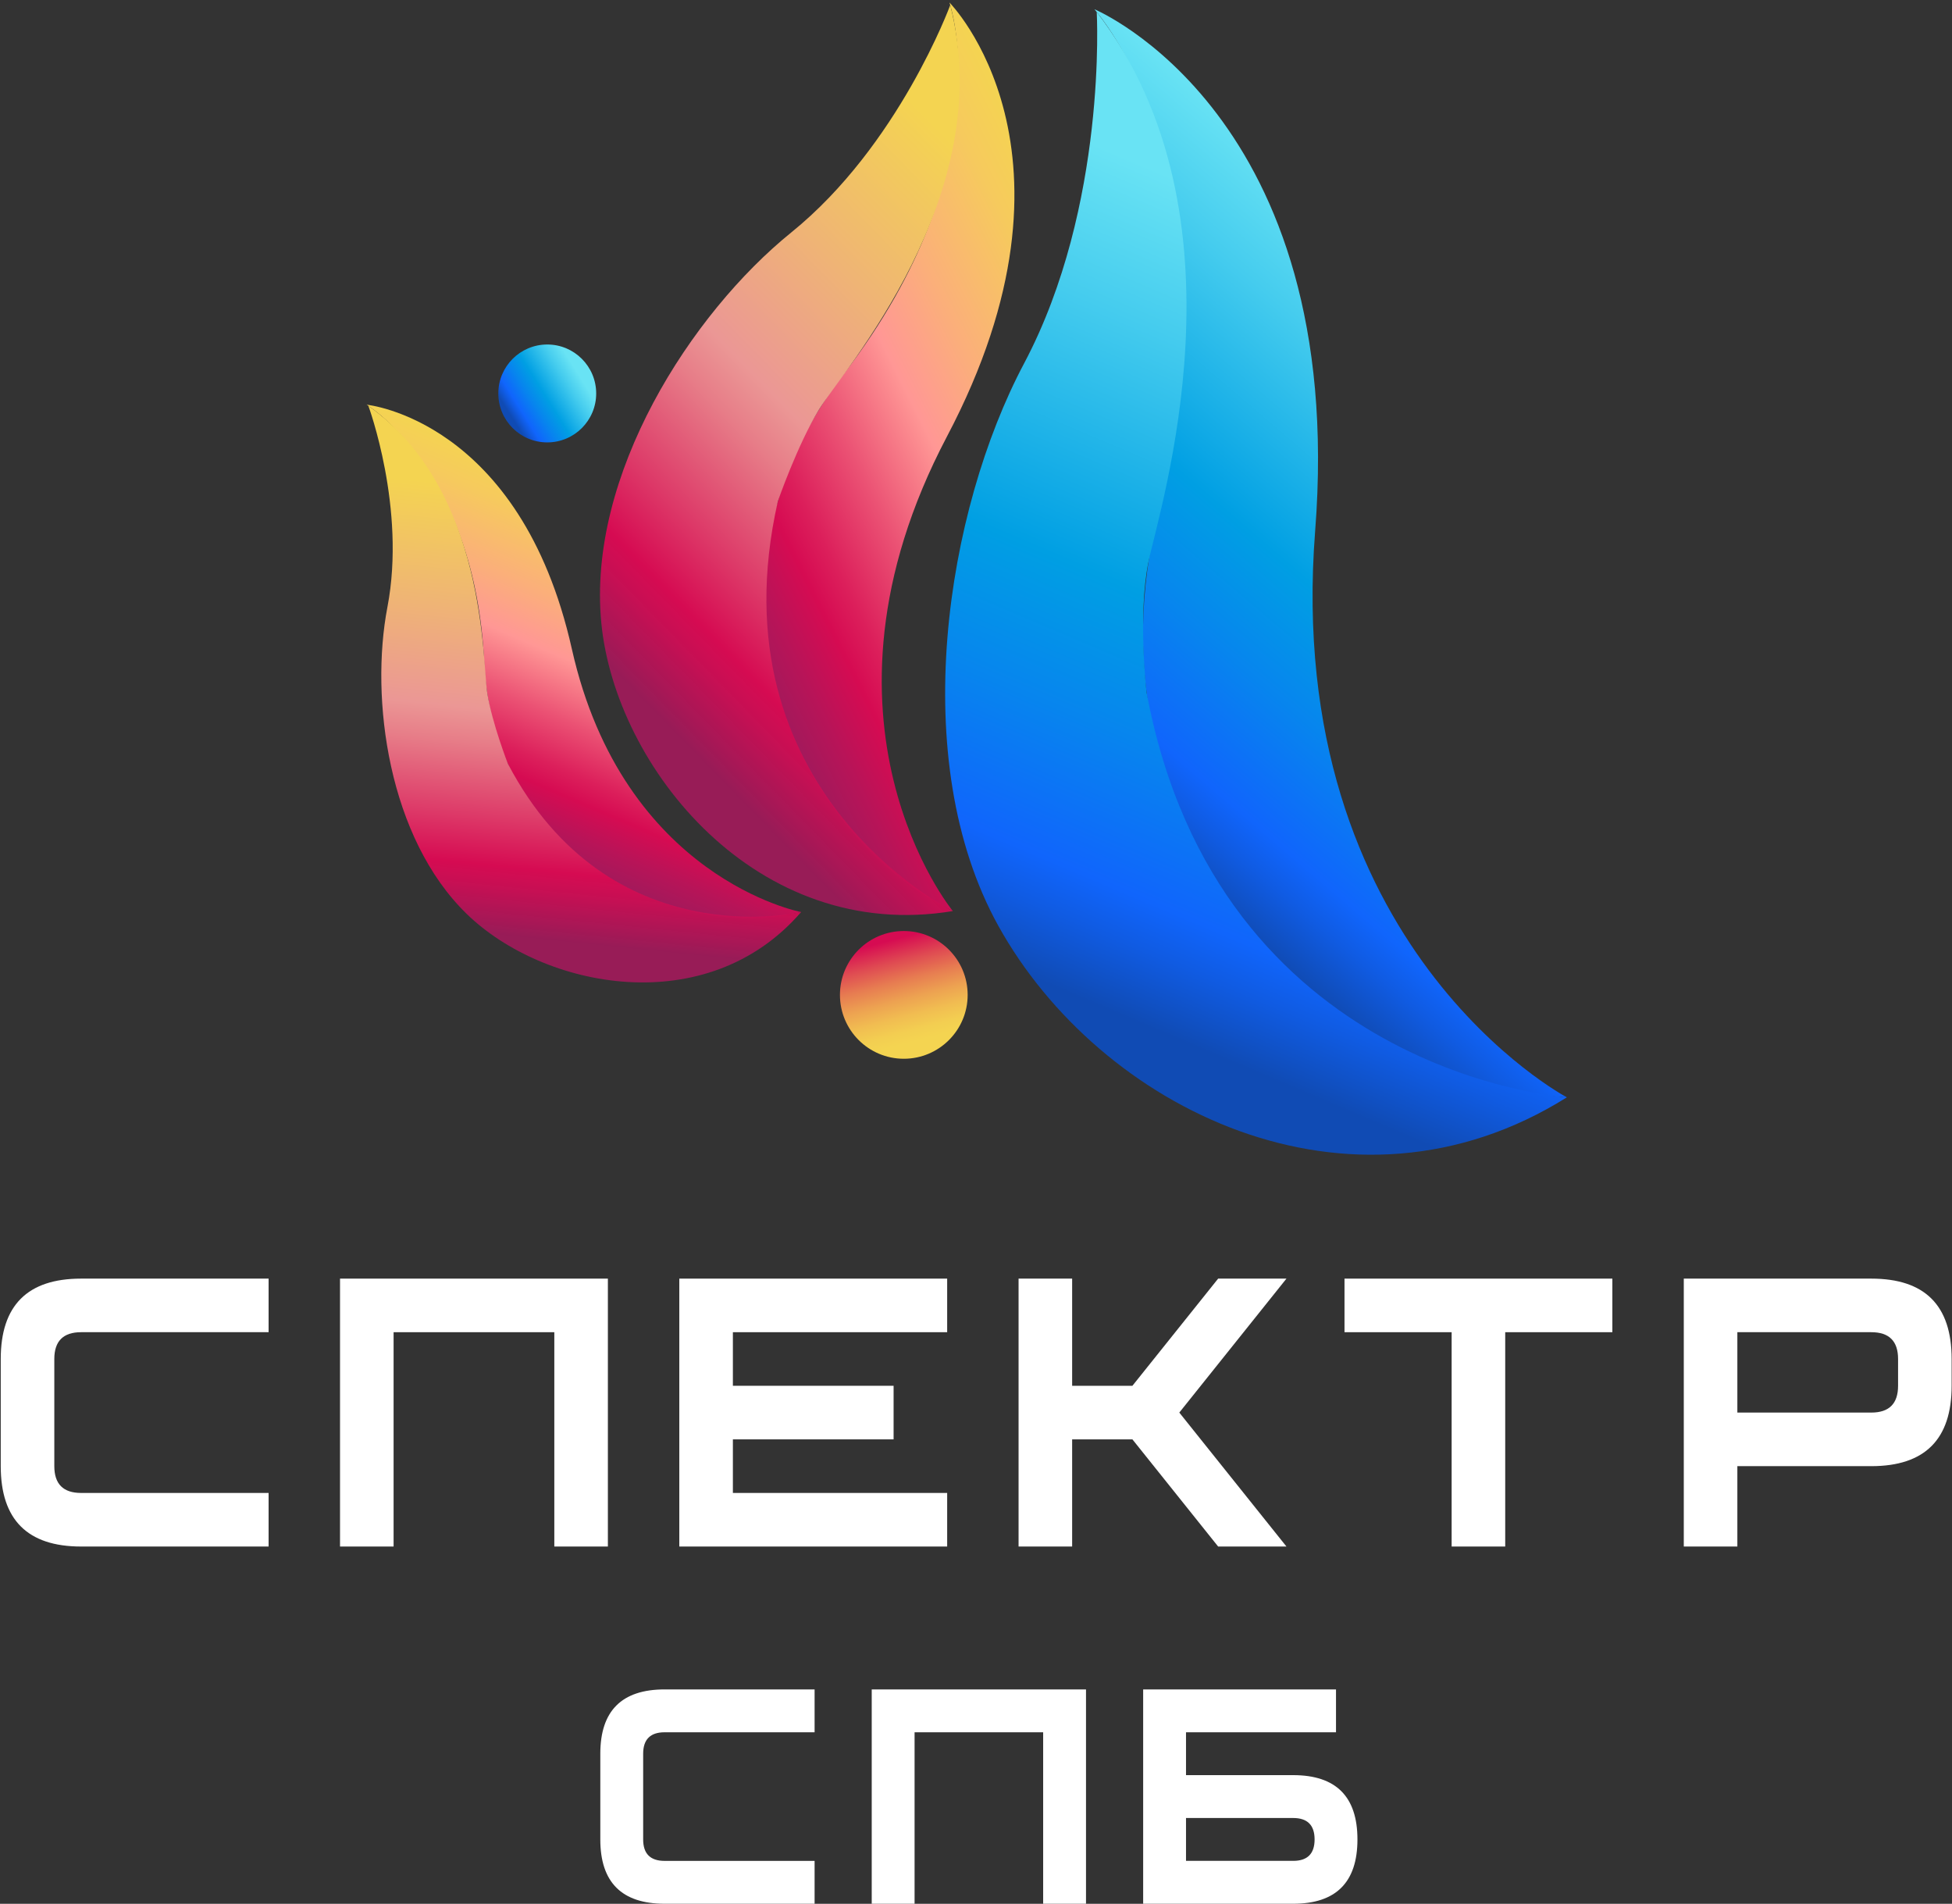 <?xml version="1.0" encoding="UTF-8"?> <svg xmlns="http://www.w3.org/2000/svg" width="763" height="744" viewBox="0 0 763 744" fill="none"><rect x="0" y="0" width="763" height="744" fill="#333333" stroke="none"/> <g clip-path="url(#clip0_1409_25)"> <path d="M372.459 356.05C372.459 356.05 311.449 281.98 370.169 170.55C428.889 59.12 371.119 0.97 371.119 0.97C371.119 0.97 392.869 64.35 329.539 146.5C266.209 228.65 310.549 326.31 372.459 356.05Z" fill="url(#paint0_linear_1409_25)"></path> <path d="M371.429 1.99C371.429 1.99 351.349 56.83 309.289 90.84C270.109 122.53 229.449 185.68 235.039 243.43C240.509 300.01 295.919 368.76 372.449 356.04C372.449 356.04 278.239 309.69 304.049 195.9C304.049 195.9 311.599 174.06 320.149 160.01C329.159 145.22 390.609 76.63 371.429 1.99Z" fill="url(#paint1_linear_1409_25)"></path> <path d="M313.14 356.43C313.14 356.43 243.65 343.29 223.52 253.59C203.39 163.89 143.31 158.16 143.31 158.16C143.31 158.16 185.69 183.55 189.29 259C192.89 334.45 264.27 368.53 313.14 356.43Z" fill="url(#paint2_linear_1409_25)"></path> <path d="M143.979 158.58C143.979 158.58 158.829 198.63 151.439 237.22C144.549 273.18 151.819 327.44 182.459 357.19C212.469 386.34 276.279 399.11 313.149 356.42C313.149 356.42 238.249 374.23 198.539 298.49C198.539 298.49 192.369 282.75 190.479 270.91C188.479 258.45 190.279 191.47 143.979 158.58Z" fill="url(#paint3_linear_1409_25)"></path> <path d="M612.449 428.83C612.449 428.83 501.379 370.23 514.069 207.48C526.759 44.73 427.779 3.61 427.779 3.61C427.779 3.61 486.439 68.84 453.149 198.77C419.859 328.68 523.169 423.85 612.449 428.83Z" fill="url(#paint4_linear_1409_25)"></path> <path d="M428.69 4.68C428.69 4.68 432.97 80.41 400.28 142.05C369.81 199.48 354.23 296.91 390.26 361.87C429.68 432.93 527.6 482.02 612.46 428.83C612.46 428.83 476.029 419.93 448.189 270.65C448.189 270.65 444.679 240.49 448.909 219.63C453.139 198.77 490.08 84.69 428.69 4.68Z" fill="url(#paint5_linear_1409_25)"></path> <path d="M353.279 413.76C367.064 413.76 378.239 402.585 378.239 388.8C378.239 375.015 367.064 363.84 353.279 363.84C339.494 363.84 328.319 375.015 328.319 388.8C328.319 402.585 339.494 413.76 353.279 413.76Z" fill="url(#paint6_linear_1409_25)"></path> <path d="M213.909 172.89C224.475 172.89 233.039 164.326 233.039 153.76C233.039 143.195 224.475 134.63 213.909 134.63C203.344 134.63 194.779 143.195 194.779 153.76C194.779 164.326 203.344 172.89 213.909 172.89Z" fill="url(#paint7_linear_1409_25)"></path> <path d="M104.99 604.38H31.7C10.76 604.38 0.29 593.91 0.29 572.97V531.09C0.29 510.15 10.76 499.68 31.7 499.68H104.99V520.62H31.7C24.72 520.62 21.23 524.11 21.23 531.09V572.97C21.23 579.95 24.72 583.44 31.7 583.44H104.99V604.38Z" fill="white"></path> <path d="M237.61 604.38H216.67V520.62H153.85V604.38H132.91V499.68H237.61V604.38Z" fill="white"></path> <path d="M370.23 520.62H286.47V541.56H349.29V562.5H286.47V583.44H370.23V604.38H265.53V499.68H370.23V520.62Z" fill="white"></path> <path d="M502.85 604.38H476.15L442.64 562.5H419.08V604.38H398.14V499.68H419.08V541.56H442.64L476.15 499.68H502.85L460.97 552.03L502.85 604.38Z" fill="white"></path> <path d="M630.24 520.62H588.36V604.38H567.42V520.62H525.54V499.68H630.24V520.62Z" fill="white"></path> <path d="M762.86 531.09V541.56C762.86 562.5 752.39 572.97 731.45 572.97H679.1V604.38H658.16V499.68H731.45C752.39 499.68 762.86 510.14 762.86 531.09ZM741.92 531.09C741.92 524.11 738.43 520.62 731.45 520.62H679.1V552.03H731.45C738.43 552.03 741.92 548.54 741.92 541.56V531.09V531.09Z" fill="white"></path> <path d="M318.41 743.98H259.78C243.03 743.98 234.65 735.6 234.65 718.85V685.35C234.65 668.6 243.03 660.22 259.78 660.22H318.41V676.97H259.78C254.2 676.97 251.4 679.76 251.4 685.35V718.85C251.4 724.43 254.19 727.23 259.78 727.23H318.41V743.98Z" fill="white"></path> <path d="M424.5 743.98H407.75V676.97H357.49V743.98H340.74V660.22H424.5V743.98Z" fill="white"></path> <path d="M530.6 718.85C530.6 735.6 522.22 743.98 505.47 743.98H446.84V660.22H522.22V676.97H463.59V693.72H505.47C522.22 693.72 530.6 702.1 530.6 718.85ZM513.85 718.85C513.85 713.27 511.06 710.47 505.47 710.47H463.59V727.22H505.47C511.05 727.23 513.85 724.43 513.85 718.85Z" fill="white"></path> </g> <defs> <linearGradient id="paint0_linear_1409_25" x1="278.277" y1="225.511" x2="444.955" y2="141.725" gradientUnits="userSpaceOnUse"> <stop stop-color="#A3195B"></stop> <stop offset="0.076" stop-color="#B71458"></stop> <stop offset="0.175" stop-color="#D60B52"></stop> <stop offset="0.241" stop-color="#DC1F5B"></stop> <stop offset="0.376" stop-color="#EB5274"></stop> <stop offset="0.539" stop-color="#FF9795"></stop> <stop offset="0.684" stop-color="#FBAE7B"></stop> <stop offset="0.886" stop-color="#F6CA5D"></stop> <stop offset="1" stop-color="#F4D451"></stop> </linearGradient> <linearGradient id="paint1_linear_1409_25" x1="262.142" y1="284.457" x2="432.842" y2="117.518" gradientUnits="userSpaceOnUse"> <stop stop-color="#A3195B" stop-opacity="0.9"></stop> <stop offset="0.033" stop-color="#B11559" stop-opacity="0.921"></stop> <stop offset="0.109" stop-color="#CC0E54" stop-opacity="0.971"></stop> <stop offset="0.154" stop-color="#D60B52"></stop> <stop offset="0.26" stop-color="#DD3968"></stop> <stop offset="0.425" stop-color="#E77D88"></stop> <stop offset="0.502" stop-color="#EB9795"></stop> <stop offset="0.726" stop-color="#EFB475"></stop> <stop offset="1" stop-color="#F4D451"></stop> </linearGradient> <linearGradient id="paint2_linear_1409_25" x1="198.105" y1="326.999" x2="251.692" y2="202.627" gradientUnits="userSpaceOnUse"> <stop stop-color="#A3195B"></stop> <stop offset="0.076" stop-color="#B71458"></stop> <stop offset="0.175" stop-color="#D60B52"></stop> <stop offset="0.241" stop-color="#DC1F5B"></stop> <stop offset="0.376" stop-color="#EB5274"></stop> <stop offset="0.539" stop-color="#FF9795"></stop> <stop offset="0.684" stop-color="#FBAE7B"></stop> <stop offset="0.886" stop-color="#F6CA5D"></stop> <stop offset="1" stop-color="#F4D451"></stop> </linearGradient> <linearGradient id="paint3_linear_1409_25" x1="217.122" y1="367.515" x2="234.951" y2="194.858" gradientUnits="userSpaceOnUse"> <stop stop-color="#A3195B" stop-opacity="0.9"></stop> <stop offset="0.033" stop-color="#B11559" stop-opacity="0.921"></stop> <stop offset="0.109" stop-color="#CC0E54" stop-opacity="0.971"></stop> <stop offset="0.154" stop-color="#D60B52"></stop> <stop offset="0.26" stop-color="#DD3968"></stop> <stop offset="0.425" stop-color="#E77D88"></stop> <stop offset="0.502" stop-color="#EB9795"></stop> <stop offset="0.726" stop-color="#EFB475"></stop> <stop offset="1" stop-color="#F4D451"></stop> </linearGradient> <linearGradient id="paint4_linear_1409_25" x1="432.703" y1="318.903" x2="588.605" y2="135.802" gradientUnits="userSpaceOnUse"> <stop stop-color="#104BB4"></stop> <stop offset="0.087" stop-color="#105BE2"></stop> <stop offset="0.146" stop-color="#1065FC"></stop> <stop offset="0.327" stop-color="#0785EE"></stop> <stop offset="0.502" stop-color="#009FE3"></stop> <stop offset="0.816" stop-color="#45CCEE"></stop> <stop offset="1" stop-color="#69E3F4"></stop> </linearGradient> <linearGradient id="paint5_linear_1409_25" x1="443.237" y1="398.97" x2="564.172" y2="114.056" gradientUnits="userSpaceOnUse"> <stop stop-color="#104BB4"></stop> <stop offset="0.087" stop-color="#105BE2"></stop> <stop offset="0.146" stop-color="#1065FC"></stop> <stop offset="0.327" stop-color="#0785EE"></stop> <stop offset="0.502" stop-color="#009FE3"></stop> <stop offset="0.816" stop-color="#45CCEE"></stop> <stop offset="1" stop-color="#69E3F4"></stop> </linearGradient> <linearGradient id="paint6_linear_1409_25" x1="347.665" y1="367.603" x2="357.988" y2="406.832" gradientUnits="userSpaceOnUse"> <stop stop-color="#D60B52"></stop> <stop offset="0.013" stop-color="#D70F52"></stop> <stop offset="0.211" stop-color="#DF4A52"></stop> <stop offset="0.402" stop-color="#E77C51"></stop> <stop offset="0.582" stop-color="#EDA251"></stop> <stop offset="0.746" stop-color="#F1BD51"></stop> <stop offset="0.891" stop-color="#F3CE51"></stop> <stop offset="1" stop-color="#F4D451"></stop> </linearGradient> <linearGradient id="paint7_linear_1409_25" x1="199.721" y1="162.608" x2="226.079" y2="146.128" gradientUnits="userSpaceOnUse"> <stop stop-color="#104BB4"></stop> <stop offset="0.087" stop-color="#105BE2"></stop> <stop offset="0.146" stop-color="#1065FC"></stop> <stop offset="0.327" stop-color="#0785EE"></stop> <stop offset="0.502" stop-color="#009FE3"></stop> <stop offset="0.816" stop-color="#45CCEE"></stop> <stop offset="1" stop-color="#69E3F4"></stop> </linearGradient> <clipPath id="clip0_1409_25"> <rect width="762.57" height="743.01" fill="white" transform="translate(0.29 0.97)"></rect> </clipPath> </defs> </svg> 